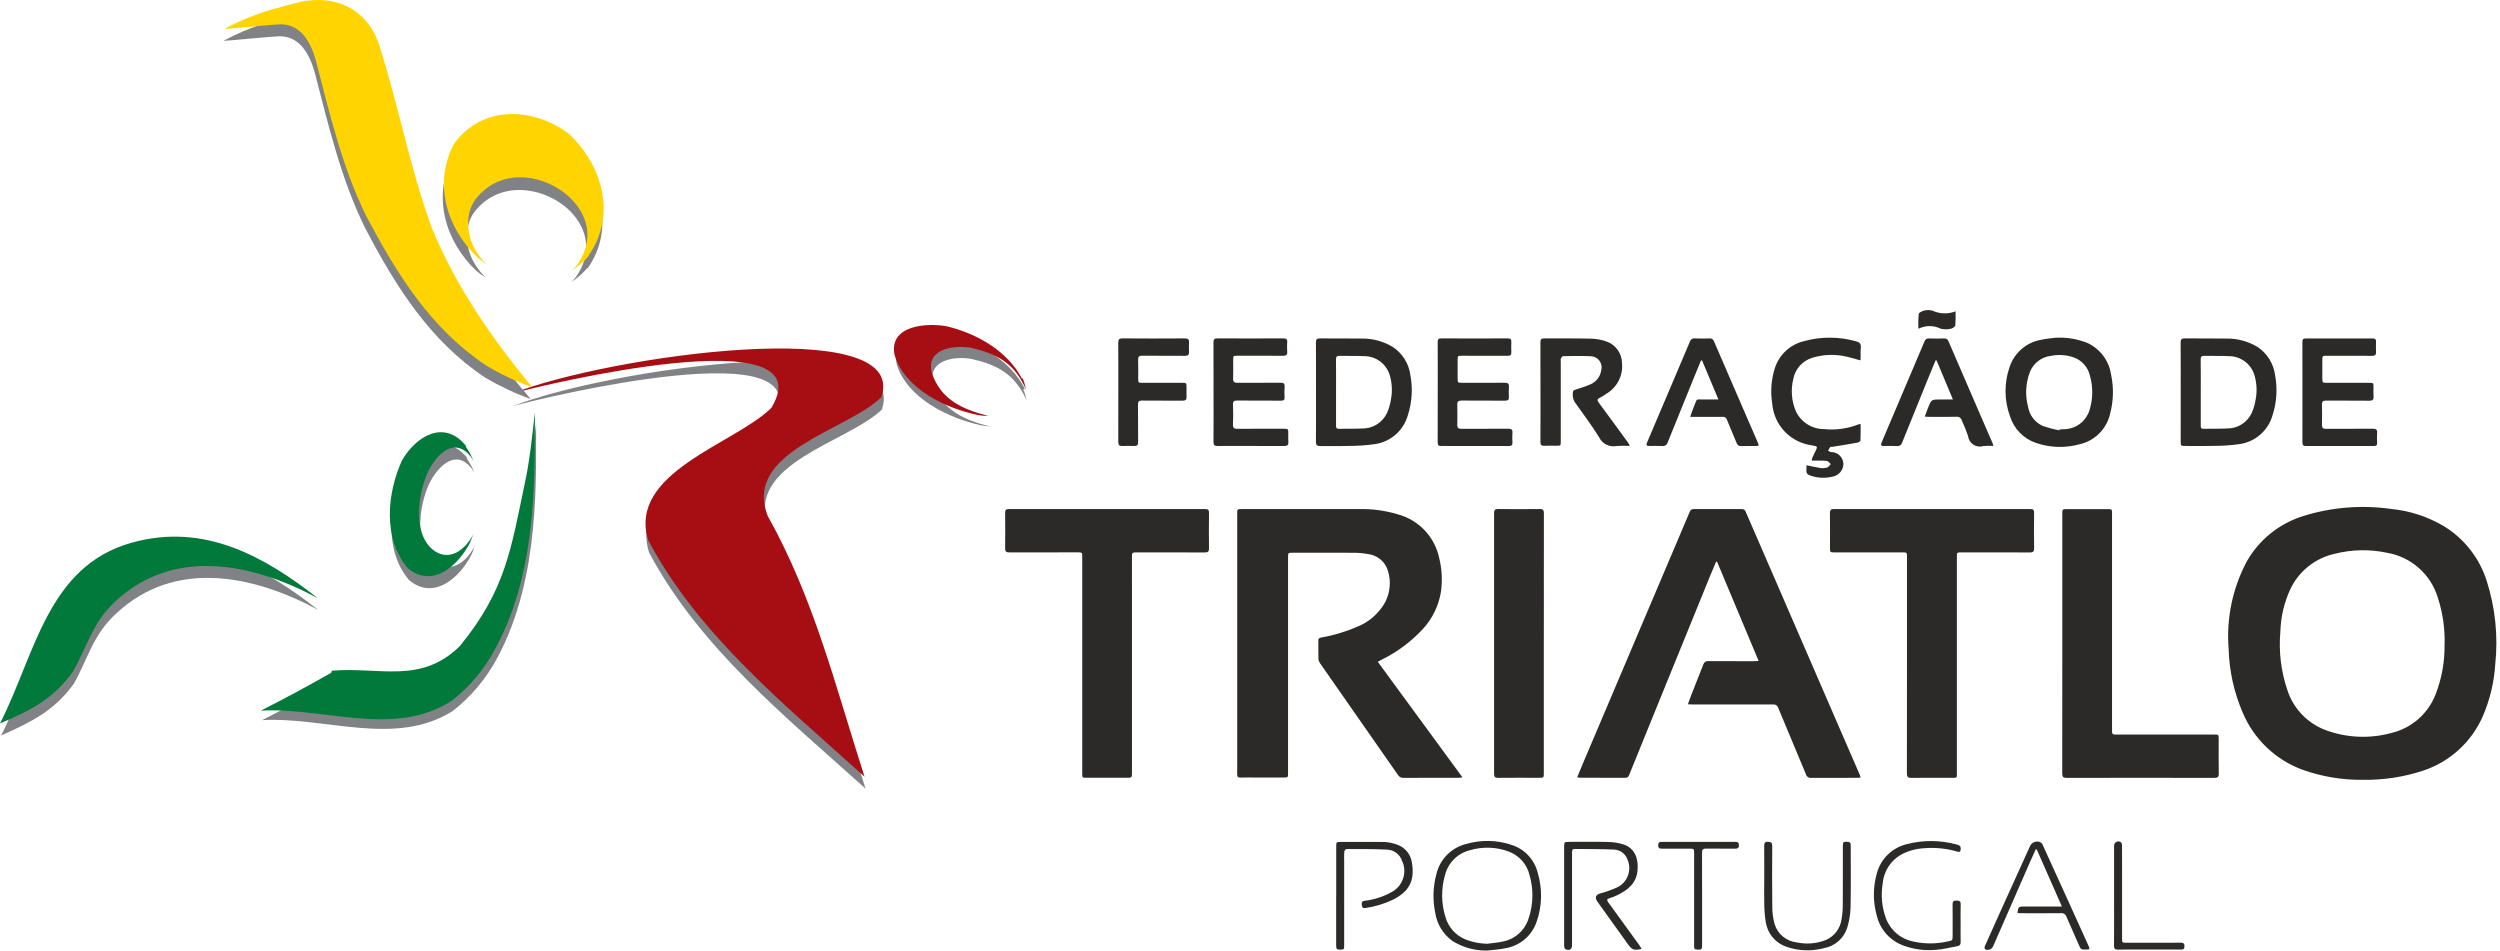 <svg width="526" height="200" viewBox="0 0 526 200" fill="none" xmlns="http://www.w3.org/2000/svg">
<path d="M497.238 164.074C492.861 164.134 488.51 163.41 484.389 161.936C481.599 160.899 479.05 159.303 476.899 157.246C474.749 155.188 473.042 152.713 471.883 149.971C470.039 145.712 469.028 141.139 468.904 136.499C468.397 130.116 469.731 123.722 472.749 118.074C475.365 113.509 479.619 110.108 484.648 108.561C490.587 106.712 496.863 106.204 503.022 107.074C507.004 107.452 510.852 108.712 514.285 110.763C518.526 113.39 521.687 117.448 523.198 122.203C525.007 127.851 525.622 133.814 525.004 139.713C524.771 143.509 523.88 147.236 522.369 150.727C521.192 153.41 519.462 155.815 517.293 157.784C515.124 159.754 512.564 161.245 509.78 162.159C505.734 163.487 501.495 164.134 497.238 164.074ZM514.337 135.841C514.459 132.445 513.987 129.054 512.942 125.821C512.227 123.401 510.851 121.229 508.968 119.549C507.085 117.869 504.77 116.748 502.285 116.312C498.624 115.526 494.83 115.598 491.201 116.522C489.176 116.972 487.282 117.881 485.664 119.177C484.045 120.474 482.746 122.125 481.865 124.003C480.584 126.791 479.879 129.809 479.79 132.876C479.413 137.098 479.933 141.352 481.317 145.359C481.959 147.256 483.018 148.985 484.416 150.419C485.815 151.853 487.516 152.956 489.396 153.646C493.8 155.257 498.595 155.46 503.119 154.226C505.196 153.734 507.124 152.749 508.74 151.354C510.356 149.959 511.613 148.195 512.403 146.212C513.705 142.911 514.36 139.39 514.333 135.841H514.337ZM290.764 138.771C294.027 137.157 296.966 134.955 299.431 132.276C301.376 130.14 302.668 127.491 303.153 124.642C303.511 122.265 303.401 119.84 302.83 117.505C302.389 115.327 301.357 113.312 299.847 111.682C298.337 110.052 296.407 108.868 294.269 108.262C291.518 107.417 288.648 107.029 285.771 107.111C277.622 107.125 269.472 107.125 261.322 107.111C260.31 107.111 260.31 107.111 260.31 108.114V157.797C260.31 159.484 260.328 161.171 260.299 162.858C260.29 163.405 260.441 163.622 261.02 163.602C262.017 163.562 263.015 163.591 264.014 163.591H270.072C271.002 163.591 271.002 163.591 271.006 162.628C271.006 162.295 271.006 161.962 271.006 161.629C271.006 146.85 271.006 132.072 271.006 117.293C271.006 116.296 271.006 116.294 271.986 116.294C276.261 116.294 280.536 116.277 284.811 116.305C285.832 116.3 286.85 116.391 287.854 116.577C288.817 116.693 289.725 117.089 290.467 117.715C291.208 118.341 291.75 119.17 292.026 120.1C292.693 122.259 292.5 124.592 291.488 126.612C290.159 129.057 287.998 130.946 285.397 131.936C283 132.967 280.489 133.709 277.916 134.146C277.835 134.148 277.755 134.167 277.682 134.203C277.608 134.239 277.544 134.29 277.492 134.353C277.441 134.417 277.404 134.49 277.384 134.569C277.364 134.648 277.361 134.73 277.376 134.811C277.396 136.07 277.364 137.33 277.397 138.588C277.415 138.916 277.523 139.233 277.71 139.504C283.175 147.351 288.645 155.195 294.12 163.034C294.237 163.235 294.408 163.401 294.614 163.511C294.819 163.621 295.052 163.673 295.285 163.66C299.133 163.638 302.984 163.649 306.833 163.646C307.074 163.646 307.315 163.6 307.705 163.562L289.886 139.24L290.764 138.771ZM391.35 163.145C389.722 159.379 388.09 155.619 386.454 151.864C382.609 142.994 378.764 134.123 374.921 125.251C372.385 119.404 369.848 113.556 367.312 107.708C367.265 107.527 367.156 107.368 367.004 107.259C366.852 107.15 366.666 107.097 366.48 107.111C363.107 107.123 359.733 107.123 356.359 107.111C356.171 107.095 355.985 107.145 355.83 107.253C355.676 107.361 355.564 107.519 355.515 107.7C352.125 115.709 348.727 123.714 345.319 131.714C341.234 141.333 337.152 150.951 333.071 160.57C332.659 161.541 332.264 162.519 331.842 163.539C332.011 163.586 332.183 163.619 332.357 163.638C335.563 163.638 338.769 163.638 341.975 163.648C342.151 163.662 342.326 163.613 342.469 163.511C342.612 163.408 342.714 163.258 342.757 163.087C345.423 156.498 348.1 149.913 350.788 143.331C353.807 135.914 356.826 128.497 359.846 121.079C360.24 120.113 360.652 119.152 361.055 118.189H361.273L370.019 139.069C369.53 139.09 369.255 139.113 368.97 139.113C365.787 139.113 362.603 139.125 359.418 139.104C359.197 139.072 358.972 139.122 358.784 139.243C358.596 139.365 358.458 139.55 358.396 139.765C357.565 141.902 356.705 144.04 355.864 146.177C355.618 146.803 355.406 147.441 355.131 148.176C355.58 148.195 355.881 148.22 356.182 148.22C361.812 148.22 367.443 148.22 373.074 148.22C373.305 148.19 373.539 148.244 373.733 148.372C373.927 148.501 374.069 148.695 374.132 148.919C376.069 153.605 378.055 158.272 379.993 162.965C380.056 163.191 380.2 163.387 380.396 163.515C380.593 163.644 380.829 163.697 381.062 163.664C384.268 163.646 387.474 163.657 390.68 163.654C390.911 163.654 391.138 163.628 391.471 163.608C391.438 163.451 391.396 163.296 391.346 163.144L391.35 163.145ZM401.215 162.736C401.215 163.463 401.434 163.674 402.149 163.664C404.928 163.629 407.708 163.654 410.486 163.649C411.861 163.649 411.726 163.774 411.726 162.445C411.726 147.359 411.726 132.275 411.726 117.19C411.726 116.225 411.726 116.224 412.709 116.224C417.484 116.224 422.259 116.21 427.033 116.238C427.731 116.238 427.991 116.085 427.977 115.334C427.933 112.864 427.942 110.393 427.977 107.923C427.984 107.312 427.824 107.105 427.183 107.105C413.405 107.122 399.626 107.122 385.848 107.105C385.237 107.105 385.013 107.283 385.02 107.915C385.049 110.358 385.03 112.809 385.033 115.256C385.033 116.19 385.065 116.221 385.99 116.221H400.242C401.227 116.221 401.228 116.221 401.228 117.196C401.228 124.751 401.228 132.305 401.228 139.859C401.224 147.484 401.233 155.11 401.21 162.735L401.215 162.736ZM238.158 117.375C238.158 116.222 238.158 116.222 239.343 116.222C244.047 116.222 248.752 116.212 253.458 116.235C254.119 116.235 254.385 116.082 254.374 115.364C254.339 112.87 254.345 110.373 254.374 107.883C254.374 107.294 254.189 107.109 253.6 107.109C239.818 107.122 226.037 107.122 212.254 107.109C211.665 107.109 211.474 107.289 211.48 107.873C211.506 110.367 211.514 112.864 211.48 115.354C211.469 116.057 211.72 116.23 212.387 116.227C217.045 116.203 221.7 116.215 226.36 116.215C227.836 116.215 227.703 116.131 227.703 117.566C227.703 132.607 227.703 147.648 227.703 162.689C227.703 163.638 227.703 163.641 228.644 163.641H237.056C238.161 163.641 238.163 163.642 238.163 162.562C238.163 155.03 238.163 147.498 238.163 139.966L238.158 117.375ZM433.898 162.736C433.898 163.449 434.084 163.667 434.814 163.666C445.172 163.644 455.53 163.644 465.887 163.666C466.587 163.666 466.843 163.5 466.829 162.758C466.785 160.335 466.814 157.912 466.813 155.489C466.813 154.557 466.802 154.548 465.842 154.548H445.741C445.527 154.548 445.312 154.533 445.099 154.548C444.592 154.588 444.336 154.396 444.373 153.857C444.389 153.62 444.373 153.382 444.373 153.144C444.373 138.129 444.373 123.116 444.373 108.105C444.373 107.125 444.373 107.121 443.385 107.121H434.904C433.91 107.121 433.908 107.121 433.908 108.147C433.908 117.222 433.908 126.297 433.908 135.372C433.909 144.491 433.905 153.612 433.895 162.735L433.898 162.736ZM324.833 108.007C324.833 107.354 324.691 107.091 323.972 107.099C321.051 107.137 318.129 107.132 315.209 107.099C314.554 107.099 314.354 107.292 314.354 107.947C314.369 126.237 314.369 144.526 314.354 162.815C314.354 163.486 314.581 163.664 315.222 163.658C318.073 163.629 320.923 163.646 323.772 163.646C324.819 163.646 324.821 163.646 324.821 162.588C324.821 153.539 324.821 144.489 324.821 135.44C324.821 126.296 324.825 117.152 324.833 108.007ZM458.82 82.51C458.82 79.04 458.835 75.571 458.806 72.103C458.806 71.431 458.984 71.186 459.684 71.2C462.559 71.237 465.436 71.183 468.309 71.232C470.674 71.173 473.006 71.796 475.027 73.026C476.015 73.693 476.851 74.561 477.48 75.575C478.109 76.588 478.517 77.722 478.675 78.904C479.211 81.72 479.029 84.624 478.149 87.352C477.713 88.909 476.84 90.308 475.632 91.383C474.424 92.459 472.933 93.165 471.336 93.417C469.484 93.692 467.613 93.824 465.741 93.814C463.77 93.877 461.797 93.83 459.825 93.828C458.832 93.828 458.819 93.811 458.817 92.846C458.819 89.401 458.82 85.956 458.82 82.512V82.51ZM463.039 82.471V89.381C463.039 89.405 463.039 89.428 463.039 89.452C463.028 89.851 463.02 90.228 463.599 90.216C465.237 90.188 466.878 90.236 468.512 90.149C469.602 90.174 470.676 89.883 471.604 89.312C472.532 88.741 473.276 87.913 473.744 86.929C474.148 86.021 474.43 85.063 474.582 84.081C474.911 82.394 474.833 80.653 474.355 79.002C474.018 77.825 473.306 76.79 472.327 76.055C471.347 75.32 470.155 74.926 468.93 74.932C467.223 74.848 465.51 74.912 463.802 74.869C463.22 74.854 463.017 75.022 463.026 75.632C463.057 77.912 463.039 80.187 463.039 82.477V82.471ZM276.886 82.542C276.886 79.049 276.899 75.556 276.872 72.063C276.872 71.412 277.057 71.196 277.718 71.203C280.593 71.235 283.469 71.185 286.344 71.232C288.734 71.167 291.09 71.799 293.127 73.051C294.112 73.722 294.944 74.595 295.568 75.611C296.192 76.627 296.595 77.763 296.749 78.945C297.271 81.739 297.091 84.618 296.223 87.324C295.791 88.896 294.913 90.308 293.696 91.392C292.478 92.475 290.973 93.184 289.362 93.431C287.485 93.702 285.591 93.832 283.695 93.822C281.724 93.883 279.75 93.822 277.779 93.846C277.112 93.857 276.863 93.66 276.87 92.956C276.909 89.481 276.884 86.013 276.886 82.542ZM281.104 82.542C281.104 84.846 281.104 87.15 281.104 89.454C281.104 89.854 281.09 90.227 281.669 90.217C283.284 90.191 284.901 90.239 286.512 90.158C287.613 90.19 288.7 89.902 289.641 89.328C290.582 88.755 291.336 87.921 291.813 86.927C292.216 86.019 292.498 85.062 292.649 84.08C292.979 82.393 292.901 80.651 292.422 79C292.085 77.823 291.373 76.788 290.393 76.054C289.413 75.319 288.22 74.925 286.996 74.932C285.289 74.849 283.576 74.912 281.868 74.868C281.283 74.852 281.086 75.031 281.093 75.631C281.121 77.938 281.104 80.242 281.104 82.545V82.542ZM432.27 71.076C434.62 70.909 436.978 71.274 439.168 72.145C440.491 72.753 441.642 73.682 442.515 74.847C443.389 76.012 443.957 77.376 444.169 78.817C444.759 81.569 444.682 84.422 443.945 87.138C443.581 88.685 442.79 90.099 441.661 91.217C440.532 92.336 439.112 93.116 437.562 93.466C434.569 94.298 431.395 94.212 428.452 93.219C427.137 92.785 425.946 92.042 424.978 91.053C424.009 90.064 423.292 88.857 422.887 87.533C421.676 84.199 421.654 80.549 422.824 77.2C423.306 75.749 424.17 74.454 425.326 73.452C426.481 72.45 427.884 71.778 429.389 71.505C430.511 71.254 431.678 71.165 432.269 71.08L432.27 71.076ZM433.298 90.538L433.35 90.349C433.777 90.329 434.204 90.326 434.63 90.287C435.764 90.205 436.847 89.783 437.737 89.077C438.628 88.37 439.286 87.412 439.624 86.327C440.381 83.933 440.407 81.367 439.699 78.958C439.482 78.065 439.038 77.243 438.41 76.572C437.782 75.901 436.991 75.404 436.114 75.129C434.614 74.651 433.017 74.565 431.475 74.878C430.515 74.997 429.604 75.37 428.836 75.959C428.068 76.547 427.471 77.33 427.107 78.226C426.19 80.592 426.054 83.189 426.719 85.637C426.865 86.498 427.219 87.31 427.752 88.002C428.284 88.694 428.978 89.245 429.772 89.607C430.922 90.007 432.1 90.319 433.296 90.541L433.298 90.538ZM342.852 93.61C342.713 93.397 342.583 93.179 342.433 92.975C340.417 90.214 338.409 87.448 336.369 84.706C335.994 84.2 336.044 83.955 336.604 83.691C337.071 83.455 337.516 83.18 337.936 82.869C339.066 82.218 339.983 81.252 340.574 80.089C341.165 78.925 341.404 77.615 341.262 76.318C341.24 75.359 340.934 74.429 340.383 73.644C339.833 72.859 339.063 72.255 338.169 71.907C337.08 71.506 335.934 71.284 334.774 71.251C331.497 71.164 328.209 71.235 324.937 71.197C324.248 71.189 324.102 71.434 324.105 72.06C324.129 75.362 324.116 78.665 324.116 81.968C324.116 85.632 324.131 89.288 324.102 92.946C324.102 93.604 324.297 93.834 324.955 93.794C325.784 93.746 326.618 93.785 327.45 93.782C328.383 93.782 328.384 93.782 328.384 92.814C328.384 87.231 328.384 81.647 328.384 76.063C328.349 75.853 328.356 75.637 328.404 75.429C328.5 75.225 328.722 74.933 328.893 74.932C330.816 74.903 332.743 74.869 334.665 74.944C335.026 74.948 335.38 75.035 335.701 75.199C336.022 75.362 336.302 75.598 336.517 75.886C336.733 76.175 336.879 76.51 336.944 76.864C337.01 77.219 336.993 77.583 336.894 77.93C336.798 78.569 336.541 79.172 336.147 79.685C335.753 80.197 335.236 80.601 334.644 80.858C333.621 81.336 332.507 81.622 331.438 81.997C331.259 82.061 330.98 82.208 330.972 82.324C330.807 83.068 330.913 83.846 331.27 84.52C333.032 86.994 334.858 89.431 336.461 92.011C336.778 92.676 337.307 93.216 337.965 93.547C338.623 93.879 339.371 93.983 340.094 93.843C340.986 93.778 341.881 93.77 342.774 93.822L342.852 93.61ZM255.319 92.949C255.319 93.64 255.543 93.865 256.223 93.84C257.504 93.798 258.789 93.828 260.072 93.828C263.446 93.828 266.82 93.817 270.194 93.836C270.818 93.836 271.125 93.668 271.069 92.984C271.02 92.394 271.06 91.796 271.058 91.202C271.058 90.23 271.041 90.211 270.058 90.211C266.826 90.211 263.594 90.193 260.363 90.225C259.664 90.225 259.389 90.06 259.42 89.309C259.476 87.935 259.482 86.552 259.42 85.176C259.385 84.422 259.65 84.26 260.35 84.272C263.415 84.307 266.479 84.272 269.545 84.298C270.116 84.298 270.309 84.113 270.28 83.561C270.23 82.849 270.23 82.135 270.28 81.423C270.35 80.66 270.04 80.507 269.347 80.522C266.353 80.556 263.359 80.522 260.363 80.547C259.701 80.547 259.421 80.365 259.447 79.657C259.495 78.376 259.459 77.09 259.461 75.808C259.461 74.854 259.461 74.849 260.401 74.849C263.562 74.849 266.722 74.831 269.883 74.861C270.573 74.861 270.899 74.709 270.831 73.954C270.774 73.314 270.774 72.671 270.831 72.031C270.887 71.359 270.626 71.191 269.985 71.196C265.375 71.219 260.765 71.219 256.156 71.196C255.476 71.196 255.311 71.429 255.316 72.058C255.339 75.527 255.327 78.997 255.327 82.466C255.333 85.965 255.346 89.459 255.319 92.952V92.949ZM302.495 93.091C302.495 93.643 302.659 93.874 303.224 93.836C303.72 93.802 304.221 93.836 304.718 93.836C308.946 93.836 313.173 93.825 317.401 93.846C318.012 93.846 318.265 93.675 318.218 93.037C318.164 92.398 318.164 91.756 318.218 91.117C318.288 90.368 317.983 90.201 317.283 90.201C314.005 90.233 310.728 90.201 307.451 90.222C306.84 90.222 306.598 90.017 306.61 89.394C306.637 87.994 306.656 86.591 306.61 85.191C306.582 84.446 306.859 84.275 307.558 84.275C310.598 84.307 313.638 84.275 316.677 84.3C317.264 84.3 317.499 84.112 317.473 83.523C317.43 82.835 317.43 82.145 317.473 81.457C317.531 80.729 317.256 80.518 316.54 80.527C313.596 80.561 310.65 80.542 307.705 80.541C306.692 80.541 306.688 80.541 306.686 79.493C306.686 78.259 306.686 77.024 306.686 75.788C306.686 74.855 306.686 74.852 307.648 74.852C310.83 74.852 314.013 74.84 317.195 74.861C317.784 74.861 318.012 74.664 317.987 74.08C317.951 73.392 317.951 72.702 317.987 72.014C318.025 71.403 317.821 71.194 317.184 71.197C312.553 71.222 307.922 71.222 303.291 71.197C302.665 71.197 302.48 71.368 302.486 71.999C302.515 75.489 302.5 78.981 302.5 82.472C302.498 86.016 302.509 89.553 302.489 93.092L302.495 93.091ZM484.431 93.077C484.431 93.613 484.566 93.84 485.146 93.84C489.921 93.823 494.697 93.823 499.473 93.84C499.952 93.84 500.167 93.688 500.146 93.184C500.101 92.496 500.101 91.806 500.146 91.118C500.213 90.373 499.919 90.202 499.215 90.202C495.935 90.234 492.65 90.202 489.378 90.225C488.767 90.225 488.529 90.008 488.541 89.391C488.569 87.99 488.579 86.587 488.541 85.187C488.521 84.515 488.724 84.271 489.424 84.281C492.441 84.313 495.459 84.274 498.476 84.31C499.215 84.32 499.448 84.066 499.392 83.365C499.346 82.755 499.384 82.13 499.383 81.513C499.383 80.553 499.383 80.548 498.442 80.547C495.496 80.547 492.549 80.547 489.604 80.547C488.634 80.547 488.621 80.532 488.618 79.539C488.618 78.304 488.618 77.068 488.618 75.832C488.618 74.863 488.618 74.86 489.615 74.86C492.775 74.86 495.935 74.846 499.094 74.871C499.719 74.871 499.951 74.664 499.92 74.048C499.884 73.359 499.884 72.67 499.92 71.982C499.952 71.394 499.743 71.205 499.148 71.208C494.491 71.229 489.834 71.229 485.176 71.208C484.566 71.208 484.413 71.409 484.422 71.985C484.443 75.496 484.433 79.019 484.433 82.535C484.433 86.051 484.442 89.562 484.425 93.078L484.431 93.077ZM380.074 98.903C379.988 99.578 380.307 99.859 380.921 100.063C382.431 100.597 384.066 100.67 385.617 100.274C386.004 100.2 386.37 100.044 386.691 99.817C387.012 99.589 387.281 99.295 387.478 98.955C387.71 98.57 387.835 98.129 387.84 97.68C387.844 97.23 387.729 96.787 387.506 96.397C387.283 96.007 386.96 95.683 386.57 95.46C386.18 95.236 385.737 95.12 385.288 95.124C385.057 95.062 384.837 94.966 384.634 94.84C384.75 94.569 384.898 94.313 385.075 94.077C385.172 93.973 385.437 94.031 385.622 94.002C387.35 93.72 389.08 93.448 390.802 93.135C391.045 93.091 391.436 92.849 391.443 92.677C391.5 91.533 391.472 90.387 391.472 89.224C391.359 89.22 391.246 89.229 391.135 89.249C388.786 90.188 386.245 90.541 383.729 90.28C382.496 90.275 381.289 89.92 380.25 89.257C379.21 88.594 378.379 87.65 377.854 86.535C376.942 84.395 376.75 82.017 377.306 79.759C377.497 78.71 377.975 77.734 378.688 76.941C379.4 76.147 380.32 75.568 381.343 75.266C383.72 74.541 386.249 74.474 388.662 75.07C389.578 75.269 390.468 75.565 391.366 75.817C391.424 75.689 391.475 75.626 391.477 75.562C391.488 74.754 391.427 73.941 391.514 73.141C391.601 72.341 391.234 72.002 390.523 71.816C386.891 70.785 383.044 70.785 379.413 71.816C378.035 72.169 376.768 72.862 375.728 73.832C374.687 74.802 373.907 76.017 373.458 77.367C372.668 79.791 372.468 82.369 372.875 84.886C373.042 87.088 373.961 89.166 375.478 90.77C376.996 92.374 379.019 93.408 381.208 93.697C382.481 93.918 382.481 93.918 381.901 95.085C381.701 95.488 381.495 95.889 381.313 96.306C381.25 96.505 381.203 96.71 381.175 96.917C381.843 96.917 382.41 96.908 382.975 96.917C383.471 96.89 383.969 96.921 384.459 97.008C384.736 97.08 384.946 97.427 385.184 97.648C384.956 97.885 384.77 98.239 384.495 98.332C384.047 98.487 383.569 98.539 383.098 98.485C382.141 98.35 381.197 98.112 380.077 97.882C380.094 98.222 380.091 98.564 380.066 98.904L380.074 98.903ZM419.256 93.281C418.277 91.02 417.296 88.759 416.313 86.5C414.195 81.608 412.081 76.714 409.97 71.819C409.907 71.618 409.774 71.446 409.595 71.334C409.416 71.222 409.204 71.177 408.995 71.208C407.952 71.249 406.903 71.252 405.86 71.208C405.65 71.182 405.438 71.234 405.262 71.353C405.087 71.472 404.96 71.65 404.906 71.855C401.906 78.946 398.898 86.035 395.883 93.12C395.637 93.697 395.819 93.845 396.37 93.837C397.273 93.825 398.178 93.794 399.077 93.848C399.333 93.885 399.593 93.826 399.807 93.68C400.021 93.535 400.172 93.315 400.231 93.063C401.962 88.754 403.705 84.45 405.462 80.153C406.047 78.715 406.642 77.28 407.233 75.845L407.45 75.819L410.893 84.046H408.238C406.367 84.046 406.364 84.046 405.66 85.805C405.43 86.382 405.221 86.968 404.961 87.659C405.392 87.68 405.647 87.704 405.9 87.704C407.801 87.704 409.702 87.732 411.601 87.691C411.855 87.651 412.114 87.708 412.329 87.849C412.544 87.99 412.698 88.205 412.763 88.454C413.259 89.529 413.7 90.629 414.083 91.749C414.124 92.115 414.245 92.467 414.438 92.781C414.631 93.094 414.891 93.361 415.2 93.561C415.508 93.762 415.858 93.892 416.223 93.941C416.587 93.99 416.959 93.958 417.31 93.846C418.009 93.785 418.713 93.779 419.413 93.828C419.368 93.644 419.313 93.462 419.248 93.283L419.256 93.281ZM369.909 93.265C368.639 90.328 367.367 87.393 366.092 84.458C364.266 80.24 362.441 76.021 360.617 71.802C360.56 71.61 360.436 71.444 360.269 71.334C360.101 71.225 359.9 71.178 359.701 71.203C358.681 71.245 357.657 71.252 356.638 71.203C356.395 71.166 356.147 71.221 355.942 71.357C355.737 71.493 355.589 71.7 355.528 71.938C354.253 74.999 352.942 78.045 351.644 81.098C349.939 85.11 348.234 89.123 346.527 93.135C346.307 93.648 346.441 93.837 346.985 93.831C347.887 93.822 348.792 93.788 349.692 93.843C349.958 93.884 350.23 93.823 350.454 93.673C350.678 93.523 350.837 93.294 350.901 93.033C352.727 88.481 354.567 83.935 356.423 79.396C356.908 78.202 357.408 77.014 357.901 75.823H358.11L361.556 84.045C360.42 84.045 359.434 84.034 358.446 84.045C356.664 84.069 357.16 83.778 356.452 85.419C356.147 86.117 355.924 86.846 355.612 87.709H356.655C358.579 87.709 360.504 87.709 362.428 87.709C362.626 87.678 362.828 87.721 362.997 87.829C363.166 87.938 363.289 88.104 363.344 88.297C363.997 89.949 364.725 91.57 365.388 93.219C365.445 93.422 365.574 93.598 365.751 93.714C365.928 93.83 366.14 93.878 366.35 93.849C367.347 93.825 368.345 93.85 369.342 93.839C369.585 93.824 369.826 93.797 370.066 93.758C369.985 93.526 369.954 93.391 369.901 93.268L369.909 93.265ZM235.293 92.998C235.293 93.608 235.484 93.863 236.111 93.837C236.942 93.802 237.775 93.801 238.604 93.837C239.242 93.865 239.473 93.656 239.464 92.985C239.427 90.373 239.473 87.759 239.433 85.145C239.422 84.439 239.662 84.269 240.329 84.278C243.155 84.31 245.978 84.278 248.81 84.303C249.421 84.303 249.684 84.12 249.652 83.49C249.617 82.826 249.652 82.161 249.644 81.495C249.644 80.559 249.63 80.545 248.681 80.544C245.924 80.544 243.169 80.544 240.413 80.544C239.482 80.544 239.481 80.544 239.479 79.582C239.479 78.3 239.513 77.016 239.465 75.735C239.439 75.058 239.638 74.834 240.335 74.841C243.328 74.877 246.322 74.841 249.316 74.869C249.985 74.869 250.21 74.631 250.175 73.994C250.135 73.377 250.135 72.759 250.175 72.142C250.23 71.443 250.01 71.194 249.259 71.199C244.912 71.232 240.565 71.232 236.218 71.199C235.509 71.199 235.27 71.382 235.277 72.115C235.312 75.582 235.293 79.051 235.293 82.519C235.296 86.016 235.306 89.5 235.285 92.999L235.293 92.998ZM312.94 199.996C310.33 200.056 307.761 199.345 305.553 197.952C304.582 197.243 303.764 196.346 303.145 195.315C302.527 194.284 302.122 193.139 301.953 191.949C301.418 189.309 301.501 186.58 302.198 183.978C302.549 182.428 303.326 181.008 304.44 179.875C305.555 178.742 306.963 177.942 308.506 177.565C311.675 176.645 315.051 176.73 318.169 177.811C319.483 178.25 320.665 179.015 321.604 180.034C322.543 181.053 323.208 182.293 323.538 183.639C324.547 187.008 324.467 190.611 323.309 193.932C322.823 195.369 321.955 196.646 320.799 197.629C319.642 198.611 318.241 199.26 316.744 199.508C315.502 199.778 314.213 199.841 312.94 199.996ZM312.899 198.57C313.976 198.418 315.07 198.35 316.128 198.112C317.397 197.879 318.578 197.304 319.544 196.449C320.51 195.593 321.224 194.49 321.609 193.259C322.613 190.316 322.687 187.135 321.821 184.149C321.56 183.032 321.03 181.996 320.277 181.131C319.524 180.267 318.571 179.6 317.5 179.188C314.883 178.194 312.012 178.085 309.326 178.875C308.045 179.179 306.873 179.83 305.939 180.757C305.004 181.684 304.344 182.851 304.03 184.129C303.2 186.998 303.228 190.048 304.111 192.901C304.406 193.97 304.943 194.956 305.681 195.783C306.418 196.61 307.337 197.256 308.364 197.671C309.814 198.232 311.349 198.536 312.903 198.57H312.899ZM344.829 198.744C342.691 195.783 340.545 192.824 338.391 189.869C338.046 189.396 338.049 189.141 338.668 188.969C339.193 188.817 339.704 188.62 340.195 188.381C342.407 187.327 344.24 185.917 344.525 183.259C344.798 180.707 344.007 178.539 341.694 177.704C340.568 177.34 339.391 177.153 338.207 177.15C335.572 177.071 332.934 177.124 330.296 177.124C329.099 177.124 329.097 177.124 329.097 178.294C329.097 185.064 329.097 191.835 329.097 198.607C329.079 198.844 329.087 199.082 329.123 199.317C329.143 199.404 329.181 199.486 329.233 199.559C329.286 199.631 329.352 199.692 329.429 199.738C330.226 200.076 330.758 199.72 330.758 198.874C330.758 193.814 330.758 188.753 330.758 183.692C330.758 182.219 330.758 180.746 330.758 179.272C330.758 178.883 330.848 178.617 331.299 178.622C334.047 178.654 336.81 178.622 339.562 178.749C340.188 178.765 340.796 178.97 341.304 179.338C341.811 179.706 342.196 180.219 342.406 180.81C342.88 181.867 342.929 183.066 342.542 184.158C342.155 185.25 341.362 186.151 340.328 186.674C339.127 187.225 337.879 187.668 336.6 187.999C335.789 188.254 335.542 188.808 335.998 189.561C336.084 189.703 336.189 189.833 336.285 189.969C338.387 192.9 340.488 195.831 342.589 198.763C343.374 199.859 343.937 200.044 345.394 199.633C345.197 199.318 345.032 199.019 344.833 198.744H344.829ZM425.279 192.143C428.082 192.143 430.887 192.164 433.69 192.129C433.922 192.103 434.156 192.159 434.352 192.288C434.547 192.416 434.691 192.609 434.759 192.833C435.606 194.79 436.478 196.737 437.334 198.691C437.823 199.805 437.818 199.807 438.988 199.781C439.693 199.766 439.739 199.702 439.446 199.042C437.992 195.824 436.536 192.607 435.076 189.392C433.346 185.571 431.609 181.754 429.865 177.941C429.768 177.655 429.588 177.403 429.348 177.219C429.145 177.122 428.925 177.068 428.701 177.058C428.476 177.049 428.253 177.085 428.042 177.164C427.832 177.243 427.64 177.364 427.478 177.519C427.316 177.674 427.186 177.86 427.097 178.066C424.948 182.816 422.796 187.566 420.642 192.315C419.616 194.582 418.59 196.851 417.589 199.128C417.514 199.297 417.566 199.692 417.673 199.738C417.826 199.807 417.992 199.845 418.161 199.85C418.329 199.854 418.496 199.825 418.653 199.764C418.81 199.703 418.954 199.611 419.075 199.495C419.196 199.378 419.293 199.238 419.36 199.083C421.953 193.155 424.549 187.228 427.146 181.3C427.528 180.428 427.931 179.565 428.323 178.704L428.534 178.724L433.824 190.732H425.8C424.714 190.732 424.62 190.824 424.473 192.106C424.772 192.118 425.027 192.143 425.284 192.143H425.279ZM412.525 190.279C412.554 189.535 412.166 189.5 411.601 189.483C411.036 189.466 410.815 189.654 410.822 190.254C410.851 192.441 410.835 194.627 410.833 196.819C410.833 197.857 410.833 197.862 409.822 198.073C407.453 198.618 404.992 198.631 402.616 198.111C401.326 197.867 400.119 197.3 399.108 196.462C398.098 195.625 397.316 194.544 396.837 193.321C395.95 190.949 395.702 188.386 396.118 185.888C396.223 184.601 396.65 183.362 397.359 182.283C398.068 181.205 399.037 180.322 400.176 179.715C401.619 178.98 403.2 178.555 404.818 178.469C407.191 178.268 409.581 178.513 411.864 179.191C412.34 179.336 412.474 179.191 412.528 178.706C412.627 177.869 412.041 177.771 411.496 177.637C408.15 176.75 404.632 176.732 401.277 177.587C399.739 177.938 398.327 178.706 397.196 179.807C396.064 180.908 395.258 182.298 394.865 183.827C394.064 186.703 394.064 189.744 394.865 192.621C395.207 194.085 395.916 195.438 396.924 196.553C397.932 197.669 399.206 198.511 400.628 198.999C402.828 199.783 405.175 200.067 407.499 199.831C408.975 199.711 410.432 199.328 411.896 199.06C412.381 198.972 412.529 198.673 412.52 198.193C412.496 196.863 412.511 195.532 412.512 194.201C412.516 192.891 412.483 191.582 412.531 190.277L412.525 190.279ZM371.197 189.952C371.196 191.325 371.304 192.697 371.522 194.053C371.713 195.246 372.231 196.363 373.019 197.28C373.807 198.196 374.834 198.876 375.985 199.244C378.524 200.098 381.26 200.177 383.845 199.471C384.965 199.257 386.006 198.741 386.855 197.98C387.705 197.219 388.331 196.241 388.666 195.15C389.088 193.771 389.321 192.341 389.358 190.898C389.446 186.624 389.39 182.349 389.391 178.074C389.391 177.979 389.391 177.883 389.391 177.788C389.41 177.347 389.21 177.15 388.759 177.121C387.834 177.065 387.733 177.139 387.733 178.071C387.733 182.204 387.75 186.337 387.72 190.468C387.722 191.488 387.63 192.506 387.443 193.509C387.304 194.444 386.927 195.328 386.35 196.076C385.772 196.824 385.013 197.412 384.144 197.784C382.207 198.546 380.088 198.719 378.052 198.282C376.966 198.169 375.939 197.734 375.102 197.033C374.265 196.331 373.657 195.396 373.356 194.346C373.036 193.157 372.879 191.93 372.889 190.698C372.834 186.472 372.854 182.243 372.88 178.016C372.88 177.315 372.623 177.121 371.964 177.112C371.304 177.103 371.187 177.417 371.191 177.982C371.213 180.381 371.2 182.779 371.2 185.178C371.19 186.769 371.15 188.361 371.203 189.95L371.197 189.952ZM281.13 188.953C281.13 192.303 281.13 195.653 281.13 199.002C281.13 199.509 281.219 199.802 281.826 199.796C282.813 199.786 282.814 199.818 282.814 198.754C282.814 192.862 282.814 186.971 282.814 181.08C282.814 180.439 282.777 179.794 282.839 179.158C282.857 178.967 283.144 178.648 283.306 178.648C286.155 178.648 289.008 178.616 291.855 178.764C292.544 178.789 293.209 179.02 293.763 179.429C294.318 179.837 294.736 180.404 294.964 181.054C295.511 182.18 295.618 183.47 295.264 184.671C294.909 185.871 294.12 186.897 293.049 187.546C291.221 188.615 289.19 189.291 287.086 189.53C286.434 189.634 286.487 189.961 286.529 190.416C286.574 190.918 286.767 191.134 287.309 191.043C289.258 190.76 291.155 190.194 292.941 189.364C296.48 187.642 297.721 185.317 297.063 181.477C296.949 180.697 296.642 179.957 296.169 179.327C295.696 178.696 295.072 178.194 294.355 177.866C293.13 177.336 291.801 177.091 290.468 177.149C287.665 177.129 284.861 177.139 282.058 177.149C281.167 177.149 281.142 177.181 281.142 178.065C281.142 181.533 281.142 185.002 281.142 188.469L281.13 188.953ZM358.101 179.436C358.101 178.747 358.318 178.527 358.999 178.539C361.04 178.573 363.084 178.539 365.127 178.556C365.617 178.556 365.869 178.427 365.87 177.874C365.872 177.321 365.669 177.123 365.116 177.124C359.962 177.137 354.808 177.137 349.653 177.124C349.118 177.124 348.89 177.277 348.879 177.854C348.879 178.456 349.163 178.562 349.673 178.558C351.573 178.543 353.473 178.558 355.374 178.558C356.443 178.558 356.443 178.558 356.443 179.614C356.443 186.027 356.443 192.439 356.443 198.851C356.443 199.767 356.486 199.743 357.344 199.805C358.107 199.86 358.124 199.453 358.122 198.889C358.109 195.683 358.122 192.477 358.122 189.271C358.119 185.99 358.131 182.711 358.105 179.433L358.101 179.436ZM444.783 198.96C444.783 199.624 444.997 199.812 445.643 199.799C447.567 199.763 449.49 199.787 451.414 199.787C453.884 199.787 456.354 199.787 458.823 199.787C459.281 199.787 459.587 199.752 459.608 199.158C459.629 198.531 459.428 198.338 458.8 198.341C455.025 198.366 451.249 198.354 447.473 198.352C446.487 198.352 446.484 198.352 446.484 197.389C446.484 192.877 446.484 188.365 446.484 183.852C446.484 181.857 446.492 179.863 446.473 177.868C446.48 177.746 446.462 177.624 446.42 177.509C446.378 177.394 446.313 177.289 446.229 177.2C446.089 177.1 445.923 177.042 445.751 177.033C445.578 177.024 445.407 177.064 445.257 177.149C445.107 177.234 444.984 177.36 444.903 177.512C444.822 177.664 444.787 177.836 444.8 178.008C444.8 181.499 444.8 184.99 444.8 188.482C444.802 191.975 444.817 195.466 444.788 198.957L444.783 198.96ZM406.577 65.37C406.053 65.219 405.501 65.199 404.969 65.311C404.497 65.418 403.76 65.731 403.705 66.05C403.599 67.085 403.578 68.127 403.644 69.165C404.366 68.804 405.161 68.614 405.968 68.611C406.775 68.608 407.572 68.79 408.297 69.145C409.004 69.329 409.745 69.335 410.454 69.163C410.812 69.109 411.363 68.738 411.398 68.455C411.473 67.474 411.489 66.49 411.444 65.507C410.666 65.812 409.834 65.957 408.998 65.932C408.163 65.906 407.341 65.712 406.583 65.36L406.577 65.37Z" fill="#2B2A29"/>
<path d="M185.677 86.039C178.654 93.077 156.42 97.431 161.73 111.065C171.521 128.585 175.95 146.864 182.115 165.941C165.456 150.902 147.305 136.383 136.57 116.268C132.103 101.999 154.696 96.013 162.484 88.411C173.973 69.196 114.239 83.665 107.979 85.424C128.276 77.512 191.339 68.562 185.59 86.034L185.677 86.039ZM215.295 81.988C215.672 82.786 215.91 83.642 215.998 84.52C215.967 84.223 215.881 83.935 215.743 83.671C213.317 78.733 209.999 76.835 204.637 75.57C200.935 74.806 195.063 75.697 196.339 80.761C198.254 86.33 202.849 88.356 208.338 89.749C207.7 89.622 207.062 89.622 206.424 89.495C199.659 87.976 190.977 83.926 188.681 76.71C187.405 70.507 195.32 69.875 199.659 70.634C206.04 72.026 212.55 75.825 215.615 81.779L215.295 81.988Z" fill="#808285"/>
<path d="M185.472 83.52C178.449 90.57 156.241 94.874 161.525 108.546C171.328 126.078 175.757 144.345 181.898 163.422C165.256 148.358 147.1 133.803 136.378 113.673C131.999 99.369 154.606 93.419 162.29 85.824C173.881 66.587 114.129 81.013 107.785 82.785C128.17 74.811 191.165 65.95 185.484 83.419L185.472 83.52ZM215.091 79.444C215.492 80.246 215.735 81.118 215.805 82.013C215.724 81.723 215.622 81.439 215.5 81.164C213.074 76.227 209.68 74.456 204.394 73.19C200.692 72.556 194.82 73.317 196.034 78.381C197.91 84.077 202.454 86.103 207.906 87.496C207.265 87.516 206.624 87.474 205.991 87.369C199.098 85.976 190.418 81.926 188.223 74.711C186.947 68.507 194.788 67.875 199.124 68.634C205.506 70.153 212.016 73.825 215.08 79.779L215.091 79.444Z" fill="#A70E13"/>
<path d="M123.626 56.341C122.63 57.507 121.469 58.521 120.181 59.353C120.519 59.035 120.839 58.697 121.138 58.341C125.784 51.721 122.197 46.061 118.712 43.314C113.019 38.887 104.48 38.377 99.744 44.707C97.65 47.492 97.165 53.562 102.17 58.379C101.485 57.969 100.836 57.504 100.229 56.986C93.643 50.791 90.834 41.163 95.379 32.928C101.301 24.954 111.666 25.332 119.223 30.775C126.448 37.357 129.562 48.118 123.626 56.472V56.341ZM111.666 83.963C108.339 82.766 105.134 81.257 102.092 79.456C90.386 71.683 83.29 60.264 76.9 48.137C71.71 37.669 69.114 26.314 66.178 15.099C65.119 11.479 63.192 7.718 58.94 7.63C56.514 7.706 47.642 8.642 47.031 8.579C49.788 7.094 52.677 5.868 55.66 4.915C58.086 4.152 60.537 3.523 62.999 2.889C70.429 1.421 76.62 4.459 79.249 11.206C83.487 24.194 85.887 37.725 90.609 50.574C95.869 62.724 102.976 73.988 111.678 83.967L111.666 83.963Z" fill="#808285"/>
<path d="M123.881 53.834C122.891 55.002 121.729 56.013 120.436 56.834L121.393 55.822C126.026 49.113 122.452 43.542 118.967 40.757C113.261 36.2 104.735 35.693 99.986 42.023C97.905 44.808 97.408 50.757 102.412 55.695C101.735 55.186 101.097 54.68 100.498 54.176C93.898 47.973 91.09 38.353 95.612 30.125C101.567 22.151 111.925 22.529 119.483 27.972C126.695 34.554 129.822 45.188 123.886 53.669L123.881 53.834ZM111.921 81.43C108.583 80.267 105.374 78.761 102.347 76.936C90.641 69.164 83.583 57.759 77.136 45.618C71.954 35.15 69.349 23.795 66.413 12.58C65.39 8.972 63.406 5.212 59.178 5.111C56.752 5.187 47.894 6.123 47.269 6.048C50.033 4.568 52.925 3.342 55.911 2.384C58.337 1.65 60.787 0.992 63.239 0.384C70.668 -1.135 76.847 1.903 79.502 8.612C83.74 21.523 86.14 35.069 90.862 47.98C95.866 60.133 103.499 71.272 111.932 81.399L111.921 81.43Z" fill="#FFD400"/>
<path d="M98.263 96.544C98.899 97.472 99.434 98.465 99.858 99.506C99.695 99.214 99.516 98.931 99.322 98.657C96.003 94.404 92.557 97.894 90.772 100.885C88.482 104.809 86.56 114.682 91.536 118.354C94.727 120.632 98.046 118.481 99.834 114.935C99.677 115.546 99.461 116.14 99.191 116.709C96.765 121.52 91.276 126.456 86.043 122.026C80.809 115.822 81.83 106.329 84.894 99.367C87.959 94.176 93.831 90.886 98.298 96.329L98.263 96.544ZM70.105 143.634C79.998 142.773 88.716 146.507 96.95 138.481C106.651 126.455 107.748 117.974 110.736 103.671C111.924 97.975 112.484 91.14 112.803 88.987C112.675 99.747 113.863 121.267 104.66 138.356C102.345 142.738 99.126 146.578 95.214 149.621C83.087 157.217 68.407 150.76 55.132 151.521C60.111 148.989 65.088 146.33 69.942 143.42L70.105 143.634ZM67.041 128.366C53.051 120.821 36.75 117.732 24.623 128.923C19.518 133.519 18.623 138.366 15.56 143.811C11.603 149.38 6.753 151.875 0.243 154.735C7.646 140.177 10.198 121.658 27.942 116.682C43.26 112.428 56.025 119.72 67.003 128.366H67.041Z" fill="#808285"/>
<path d="M98.034 94.027C98.683 94.94 99.215 95.931 99.617 96.977L99.107 96.128C95.661 91.886 92.237 95.393 90.53 98.355C88.24 102.279 86.317 112.152 91.293 115.824C94.446 118.102 97.739 115.951 99.591 112.406L98.889 114.178C96.425 118.989 90.974 123.925 85.74 119.494C80.507 113.165 81.438 103.798 84.592 96.836C87.63 91.645 93.528 88.228 98.028 93.798L98.034 94.027ZM69.849 141.116C79.772 140.255 88.486 144.028 96.719 135.977C106.458 124.078 107.506 115.47 110.506 101.293C111.694 95.723 112.242 88.761 112.573 86.735C112.318 97.621 113.594 119.015 104.403 136.104C102.134 140.552 98.908 144.442 94.957 147.496C82.83 155.219 68.151 148.762 54.876 149.522C59.855 146.991 64.832 144.332 69.685 141.547L69.849 141.116ZM66.824 125.838C52.821 118.307 36.533 115.242 24.407 126.395C19.39 130.995 18.474 135.85 15.344 141.281C11.425 146.874 6.663 149.382 0 152.217C7.429 137.66 9.956 119.128 27.738 114.178C43.056 109.874 55.821 117.217 66.823 125.824L66.824 125.838Z" fill="#00793A"/>
</svg>

